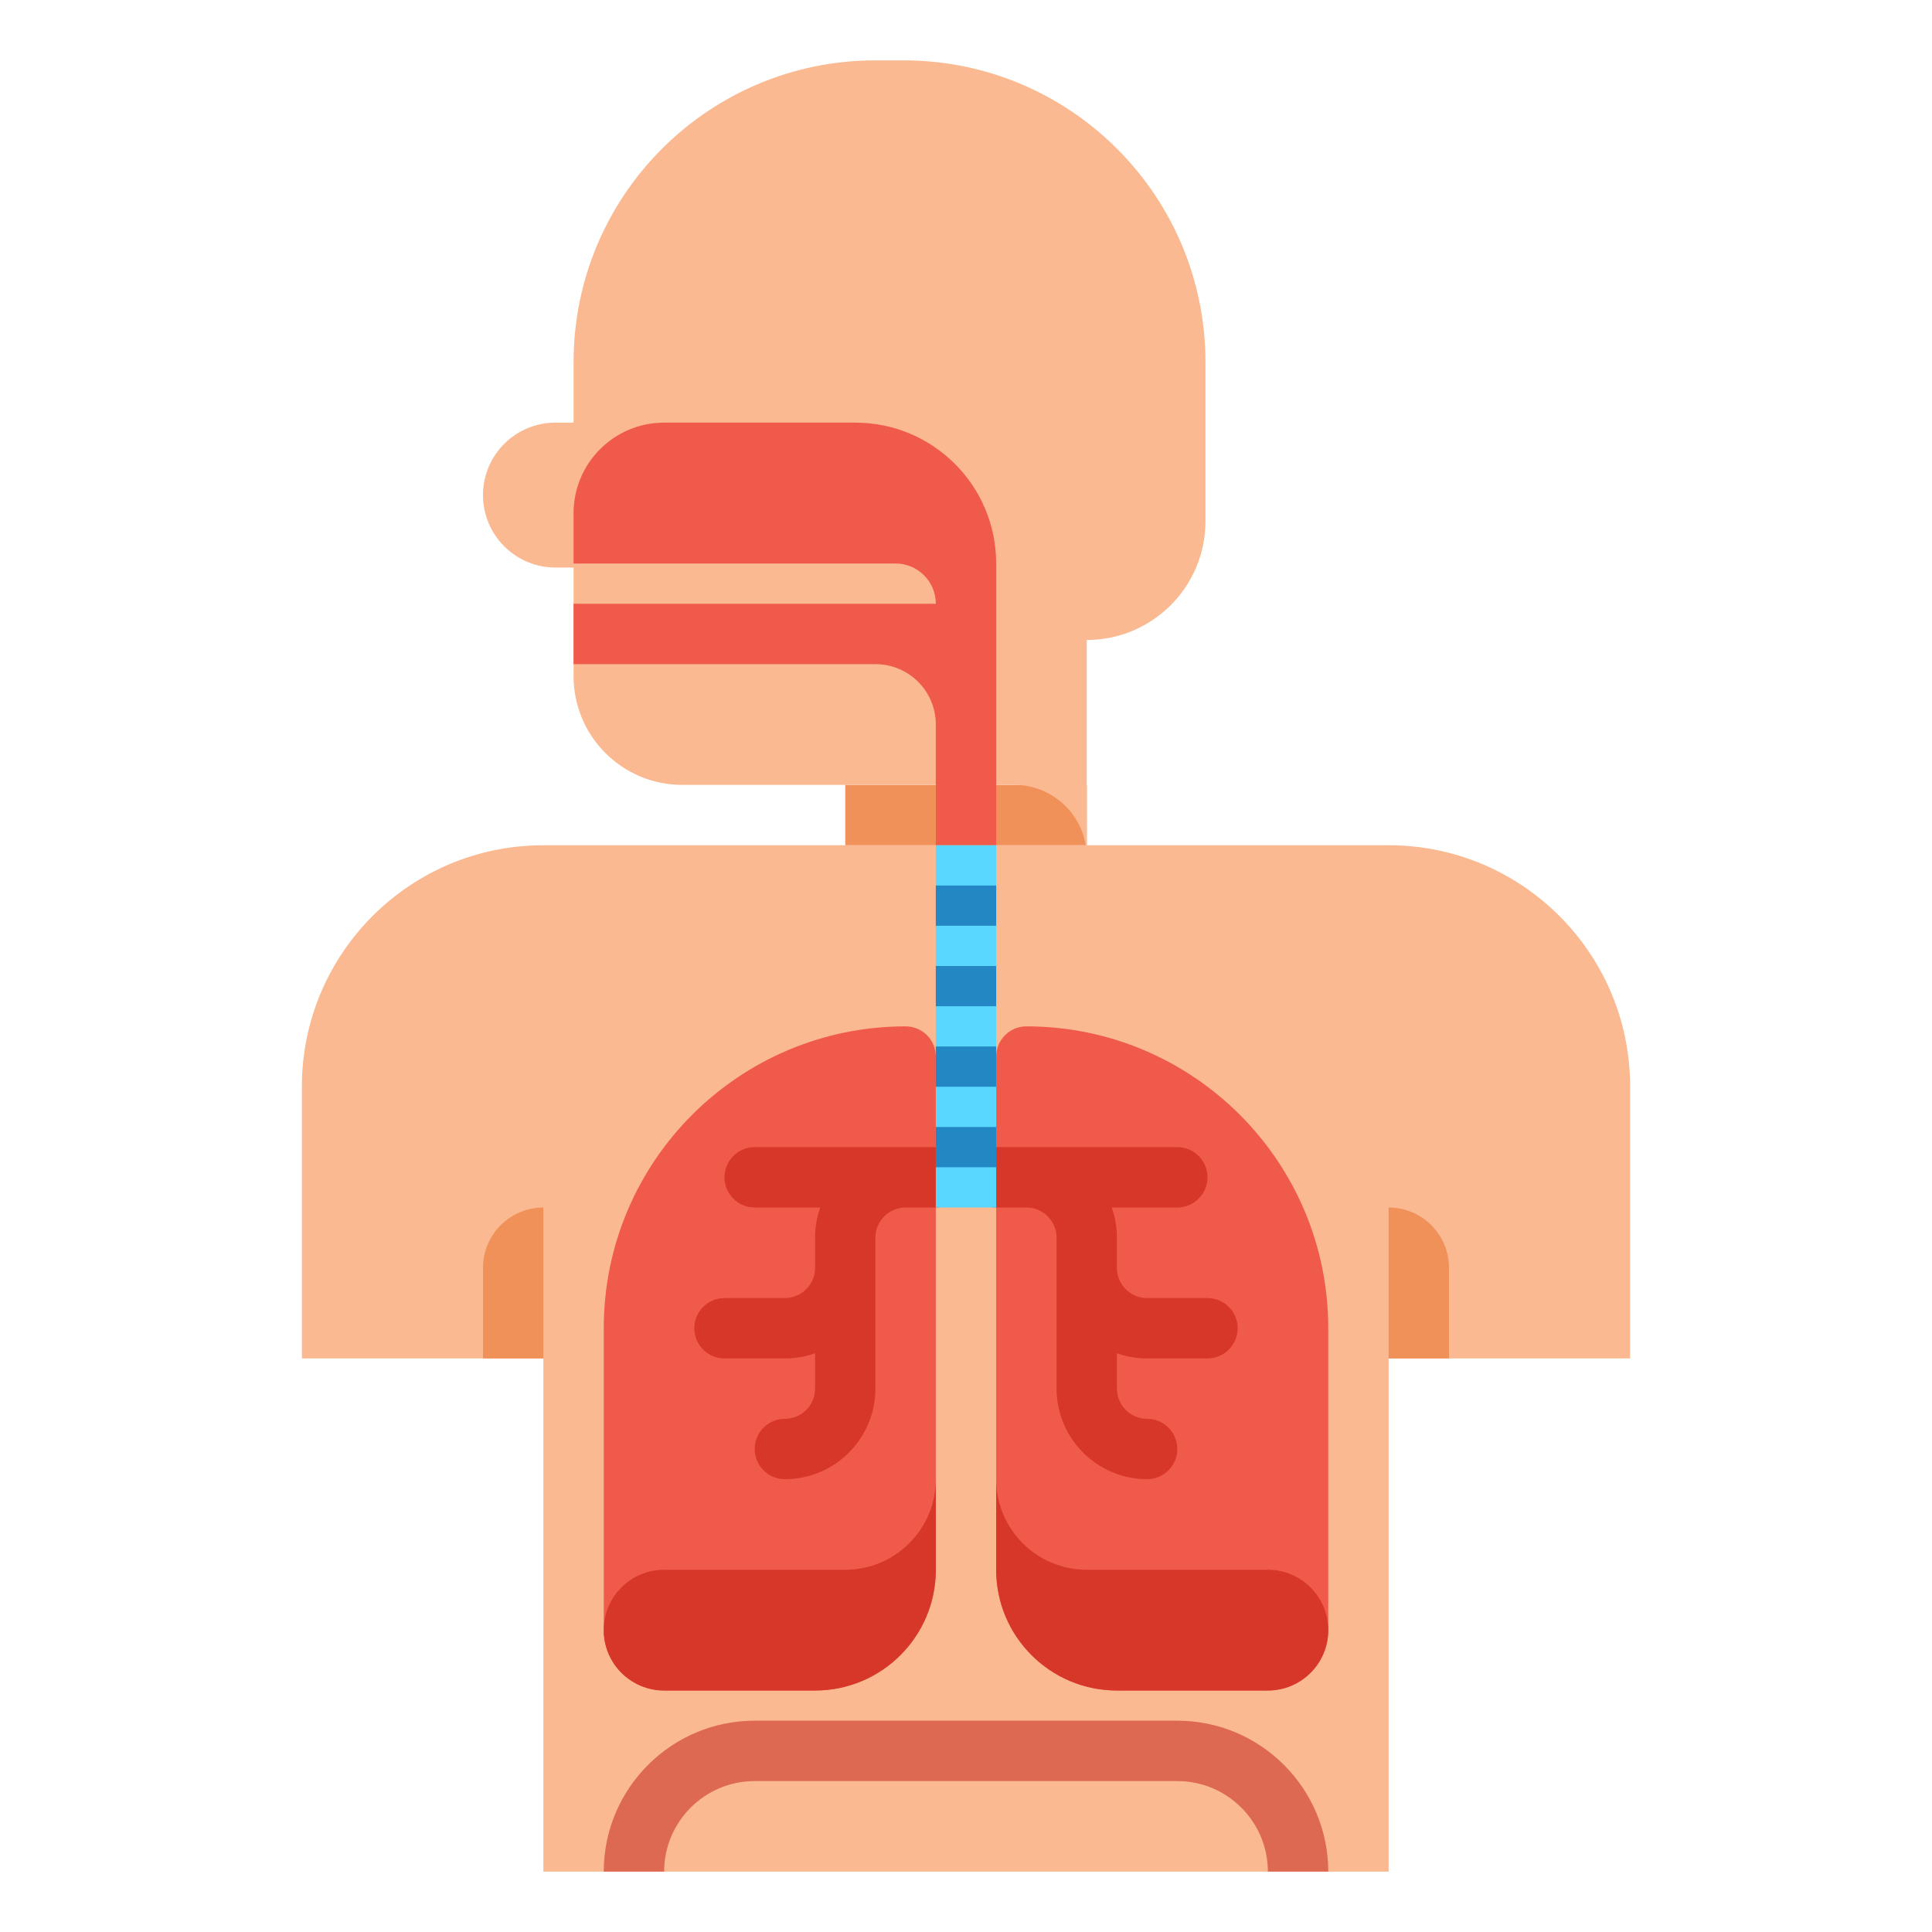 <?xml version="1.0" encoding="UTF-8"?>
<svg xmlns="http://www.w3.org/2000/svg" width="90" height="90" viewBox="0 0 90 90" fill="none">
  <path d="M64.688 39.375H25.312C19.099 39.375 14.062 44.412 14.062 50.625V63.281H25.312V87.188H64.688V63.281H75.938V50.625C75.938 44.412 70.901 39.375 64.688 39.375Z" fill="#FAB991"></path>
  <path d="M39.375 36.562H50.625V39.375H39.375V36.562Z" fill="#F0915A"></path>
  <path d="M64.688 56.25V63.281H67.5V59.062C67.5 57.509 66.241 56.25 64.688 56.25Z" fill="#F0915A"></path>
  <path d="M25.312 56.25V63.281H22.5V59.062C22.5 57.509 23.759 56.25 25.312 56.25Z" fill="#F0915A"></path>
  <path d="M42.094 2.812H40.781C33.015 2.812 26.719 9.108 26.719 16.875V19.688H25.875C24.011 19.688 22.5 21.198 22.5 23.062C22.5 24.927 24.011 26.438 25.875 26.438H26.719V31.5C26.719 34.296 28.985 36.562 31.781 36.562H47.25C49.114 36.562 50.625 38.074 50.625 39.938V29.812C53.68 29.812 56.156 27.336 56.156 24.281V16.875C56.156 9.108 49.86 2.812 42.094 2.812Z" fill="#FAB991"></path>
  <path d="M30.938 78.75H37.969C41.075 78.75 43.594 76.232 43.594 73.125V49.219C43.594 48.442 42.964 47.812 42.188 47.812C34.421 47.812 28.125 54.108 28.125 61.875V75.938C28.125 77.491 29.384 78.75 30.938 78.75Z" fill="#F05A4B"></path>
  <path d="M59.062 78.75H52.031C48.925 78.75 46.406 76.232 46.406 73.125V49.219C46.406 48.442 47.036 47.812 47.812 47.812C55.579 47.812 61.875 54.108 61.875 61.875V75.938C61.875 77.491 60.616 78.75 59.062 78.75Z" fill="#F05A4B"></path>
  <path d="M56.25 60.469H53.438C52.662 60.469 52.031 59.838 52.031 59.062V57.656C52.031 57.163 51.946 56.69 51.789 56.25H54.844C55.62 56.25 56.25 55.62 56.25 54.844C56.25 54.067 55.62 53.438 54.844 53.438H46.406C45.63 53.438 45 54.067 45 54.844C45 55.62 45.63 56.25 46.406 56.25H47.812C48.588 56.25 49.219 56.881 49.219 57.656V64.688C49.219 67.014 51.111 68.906 53.438 68.906C54.214 68.906 54.844 68.277 54.844 67.5C54.844 66.723 54.214 66.094 53.438 66.094C52.662 66.094 52.031 65.463 52.031 64.688V63.039C52.471 63.196 52.944 63.281 53.438 63.281H56.25C57.027 63.281 57.656 62.652 57.656 61.875C57.656 61.098 57.027 60.469 56.25 60.469Z" fill="#D73728"></path>
  <path d="M43.594 53.438H35.156C34.38 53.438 33.75 54.067 33.75 54.844C33.75 55.62 34.38 56.25 35.156 56.25H38.211C38.054 56.69 37.969 57.163 37.969 57.656V59.062C37.969 59.838 37.338 60.469 36.562 60.469H33.75C32.973 60.469 32.344 61.098 32.344 61.875C32.344 62.652 32.973 63.281 33.75 63.281H36.562C37.056 63.281 37.529 63.196 37.969 63.039V64.688C37.969 65.463 37.338 66.094 36.562 66.094C35.786 66.094 35.156 66.723 35.156 67.5C35.156 68.277 35.786 68.906 36.562 68.906C38.889 68.906 40.781 67.014 40.781 64.688V57.656C40.781 56.881 41.412 56.25 42.188 56.25H43.594C44.37 56.25 45 55.62 45 54.844C45 54.067 44.37 53.438 43.594 53.438Z" fill="#D73728"></path>
  <path d="M61.875 87.188H59.062C59.062 84.861 57.17 82.969 54.844 82.969H35.156C32.83 82.969 30.938 84.861 30.938 87.188H28.125C28.125 83.311 31.279 80.156 35.156 80.156H54.844C58.721 80.156 61.875 83.311 61.875 87.188Z" fill="#DC6950"></path>
  <path d="M39.844 19.688H30.938C28.608 19.688 26.719 21.576 26.719 23.906V26.25H41.719C42.754 26.25 43.594 27.09 43.594 28.125H26.719V30.938H40.781C42.335 30.938 43.594 32.197 43.594 33.75V39.375H46.406V26.25C46.406 22.626 43.468 19.688 39.844 19.688Z" fill="#F05A4B"></path>
  <path d="M43.594 68.906V73.125C43.594 76.232 41.075 78.75 37.969 78.75H30.938C29.384 78.75 28.125 77.491 28.125 75.938C28.125 74.384 29.384 73.125 30.938 73.125H39.375C41.705 73.125 43.594 71.236 43.594 68.906Z" fill="#D73728"></path>
  <path d="M46.406 68.906V73.125C46.406 76.232 48.925 78.75 52.031 78.75H59.062C60.616 78.75 61.875 77.491 61.875 75.938C61.875 74.384 60.616 73.125 59.062 73.125H50.625C48.295 73.125 46.406 71.236 46.406 68.906Z" fill="#D73728"></path>
  <path d="M43.594 39.375H46.406V56.25H43.594V39.375Z" fill="#5AD7FF"></path>
  <path d="M43.594 41.25H46.406V43.125H43.594V41.25Z" fill="#2387C3"></path>
  <path d="M43.594 45H46.406V46.875H43.594V45Z" fill="#2387C3"></path>
  <path d="M43.594 48.75H46.406V50.625H43.594V48.75Z" fill="#2387C3"></path>
  <path d="M43.594 52.5H46.406V54.375H43.594V52.5Z" fill="#2387C3"></path>
</svg>
